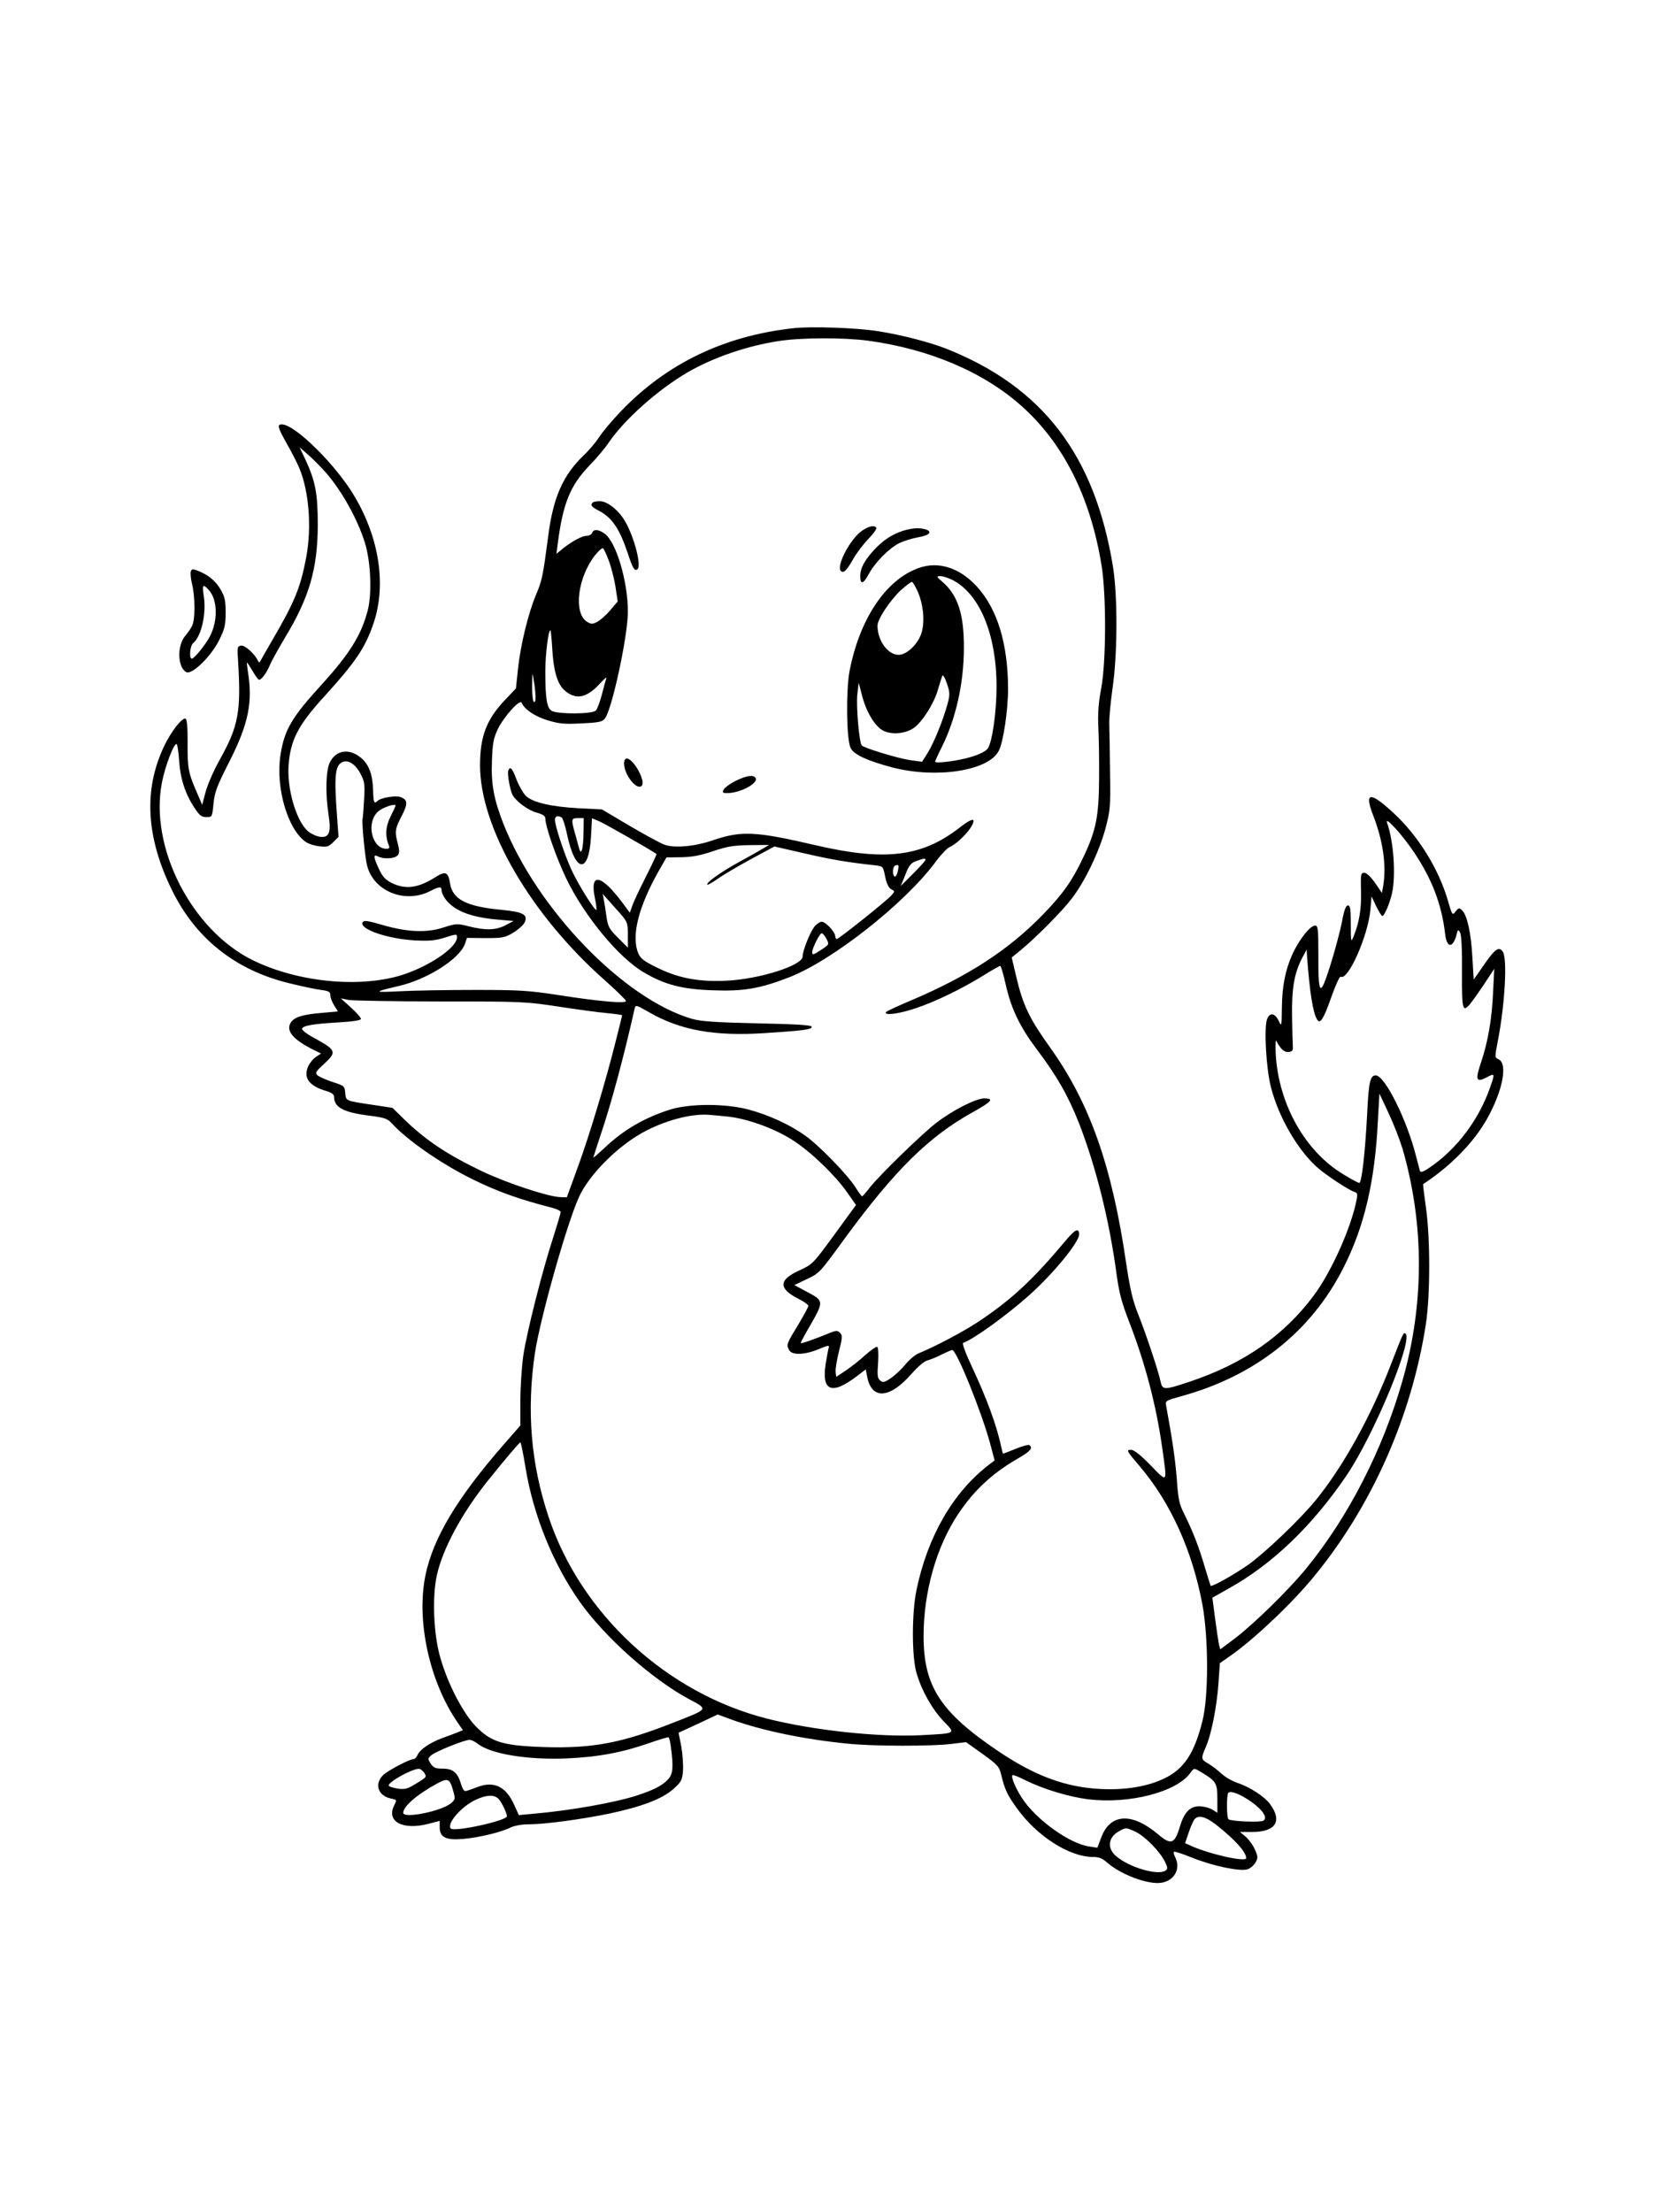 <?xml version="1.0" standalone="no"?>
<!DOCTYPE svg PUBLIC "-//W3C//DTD SVG 20010904//EN"
 "http://www.w3.org/TR/2001/REC-SVG-20010904/DTD/svg10.dtd">
<svg version="1.0" xmlns="http://www.w3.org/2000/svg"
 width="864pt" height="1152pt" viewBox="0 0 864 1152"
 preserveAspectRatio="xMidYMid meet">

<g transform="translate(0,1152) scale(0.1,-0.1)"
fill="#000000" stroke="none">
<path d="M4124 9810 c-356 -41 -650 -183 -887 -428 -48 -50 -101 -113 -117
-139 -17 -26 -53 -69 -80 -94 -108 -104 -159 -218 -185 -421 -27 -207 -32
-231 -63 -304 -41 -98 -80 -258 -94 -384 l-11 -105 -57 -60 c-96 -101 -130
-190 -130 -340 0 -324 262 -776 649 -1119 61 -54 111 -103 111 -109 0 -14
-140 -2 -350 31 -157 24 -202 27 -435 27 -143 0 -321 -3 -395 -7 -137 -7 -138
-4 -5 27 149 34 318 141 346 219 l11 32 97 -1 c88 0 100 2 144 28 26 16 53 40
59 53 19 41 -6 55 -119 66 -183 17 -256 54 -269 137 -10 62 -24 67 -80 31 -86
-54 -151 -63 -222 -29 -35 18 -49 32 -68 73 -30 64 -31 80 -5 66 29 -15 87
-12 102 6 10 12 10 24 1 60 -17 64 -15 77 19 143 34 65 33 86 -4 100 -26 10
-105 -3 -121 -20 -18 -17 -21 -9 -23 59 -3 80 -21 130 -62 165 -62 52 -131 42
-163 -23 -21 -41 -24 -162 -7 -272 15 -96 3 -123 -48 -115 -20 4 -49 18 -64
33 -58 56 -105 219 -96 339 10 134 50 210 192 365 157 173 208 248 251 376 66
197 30 438 -97 655 -95 164 -312 379 -381 379 -26 0 -22 -15 25 -99 24 -42 54
-100 66 -129 50 -120 65 -306 36 -463 -30 -159 -60 -233 -180 -438 -30 -52
-57 -99 -60 -105 -3 -7 -7 -6 -11 2 -16 36 -68 83 -88 80 -20 -3 -21 -7 -16
-83 16 -259 2 -337 -95 -510 -31 -55 -64 -131 -74 -168 l-18 -68 -25 58 c-47
106 -52 133 -51 261 1 78 -3 124 -10 129 -16 10 -75 -64 -112 -142 -108 -226
-95 -475 41 -751 123 -251 330 -416 610 -484 65 -16 140 -32 166 -35 40 -5 48
-10 48 -27 0 -11 9 -35 20 -53 l20 -32 -78 -7 c-103 -8 -149 -22 -167 -50 -28
-43 10 -89 118 -143 l39 -19 -27 -18 c-15 -10 -33 -33 -41 -51 -24 -59 5 -99
94 -126 30 -9 42 -18 42 -31 0 -55 50 -81 186 -98 77 -10 92 -15 114 -39 79
-87 251 -207 415 -289 135 -67 250 -108 423 -152 23 -6 42 -16 42 -22 0 -6
-18 -66 -39 -132 -58 -178 -138 -495 -156 -617 -8 -59 -15 -164 -15 -234 l0
-128 -88 -101 c-241 -276 -366 -485 -406 -678 -49 -236 20 -553 166 -766 l29
-42 -28 -11 c-15 -6 -51 -20 -80 -30 -66 -25 -115 -59 -128 -87 -5 -12 -14
-22 -20 -22 -21 0 -136 -60 -160 -84 -47 -47 -26 -108 42 -122 30 -6 30 -7 17
-33 -45 -86 42 -134 179 -98 l57 15 0 -34 c0 -52 33 -68 123 -60 81 7 199 35
247 60 20 9 58 16 94 16 83 0 275 26 420 56 170 36 276 77 333 128 42 38 46
46 50 96 2 30 -2 87 -9 126 l-14 71 102 47 102 48 73 -27 c158 -57 380 -103
604 -125 134 -14 443 -14 543 -1 l73 9 87 -62 c80 -58 86 -65 97 -111 18 -74
31 -102 80 -170 104 -146 274 -255 398 -255 30 0 48 -7 74 -30 72 -63 215
-116 283 -104 69 12 101 76 69 136 -6 11 -8 22 -5 25 3 3 46 -11 95 -31 111
-44 251 -73 289 -60 14 5 33 21 41 36 13 23 13 30 -4 68 -10 23 -32 52 -48 66
l-29 24 62 0 c124 0 160 56 94 146 -29 39 -106 89 -170 110 -27 9 -65 31 -84
49 -19 18 -50 41 -67 51 -39 22 -39 27 -13 87 29 65 58 215 66 334 l7 102 61
43 c120 84 323 277 433 413 300 367 505 832 579 1310 23 152 23 450 0 609 -9
65 -16 119 -14 120 142 93 261 214 331 337 83 147 111 291 61 313 -20 9 -20 9
-2 102 36 188 49 426 24 459 -20 28 -40 14 -98 -70 l-53 -76 -7 118 c-7 126
-27 216 -53 242 -15 15 -18 14 -34 -5 -17 -22 -18 -21 -40 55 -48 166 -154
337 -282 456 -124 115 -155 112 -108 -10 52 -134 70 -260 53 -367 l-7 -38 -36
53 c-23 32 -44 52 -56 52 -18 0 -19 -7 -17 -95 3 -92 -9 -165 -40 -240 -12
-29 -13 -23 -13 67 0 80 -3 98 -15 98 -11 0 -20 -24 -32 -90 -10 -49 -37 -150
-60 -223 -53 -168 -63 -159 -62 56 0 137 -2 152 -17 152 -24 0 -73 -60 -109
-130 -42 -84 -63 -178 -64 -297 -1 -99 -2 -101 -16 -70 -20 42 -47 47 -61 10
-17 -44 -5 -262 21 -358 41 -158 143 -331 247 -420 46 -39 157 -112 185 -121
17 -5 19 -11 13 -42 -27 -142 -130 -373 -222 -497 -157 -211 -366 -356 -647
-450 -131 -44 -142 -44 -151 -2 -12 57 -76 249 -115 347 -31 77 -43 128 -65
272 -74 508 -190 836 -398 1126 -106 148 -139 217 -173 360 l-25 106 43 35
c80 65 219 205 269 271 69 89 144 246 176 365 25 94 27 111 24 295 -1 107 -3
220 -4 250 -1 30 7 114 17 185 26 176 27 476 3 630 -94 584 -366 940 -871
1140 -85 33 -230 71 -351 90 -111 18 -355 27 -451 15z m396 -64 c318 -43 602
-163 801 -341 218 -195 358 -474 416 -830 25 -157 24 -500 -2 -640 -14 -72
-18 -128 -15 -200 3 -55 5 -176 4 -270 -1 -196 -16 -272 -84 -413 -57 -120
-103 -185 -204 -290 -182 -189 -397 -328 -704 -457 -61 -26 -115 -51 -118 -56
-11 -19 72 -8 156 21 102 34 238 100 353 171 43 27 82 49 86 49 4 0 17 -44 29
-98 28 -125 74 -220 162 -337 103 -136 163 -241 219 -383 89 -229 158 -505
196 -787 13 -95 26 -146 65 -247 85 -218 143 -442 174 -666 25 -179 28 -175
-62 -82 -52 53 -86 80 -101 80 -27 0 -25 -4 45 -86 161 -190 273 -438 326
-719 32 -174 33 -480 0 -608 -42 -167 -95 -248 -196 -297 -87 -43 -205 -63
-336 -56 -180 9 -339 68 -527 194 -305 205 -393 340 -393 602 0 232 68 470
183 640 83 123 178 210 310 286 63 36 79 55 57 69 -5 3 -37 -6 -71 -20 -34
-14 -64 -25 -65 -25 -1 0 -5 15 -9 32 -22 109 -77 259 -154 422 -34 73 -51
121 -45 123 52 17 230 146 344 248 126 113 260 276 260 317 0 34 -20 27 -62
-23 -179 -214 -290 -317 -463 -432 -79 -52 -218 -126 -312 -165 -17 -7 -48
-33 -68 -58 -21 -25 -55 -57 -76 -71 -33 -22 -41 -24 -55 -12 -14 11 -16 27
-11 91 3 44 1 81 -4 84 -5 3 -33 -16 -62 -42 -28 -26 -74 -62 -102 -81 l-50
-33 -3 25 c-2 14 6 62 17 107 19 73 19 84 6 97 -13 13 -20 13 -48 2 -87 -36
-157 -60 -157 -55 0 4 22 45 50 93 71 123 70 128 -14 172 l-69 37 65 31 c65
30 69 35 199 214 259 353 436 528 663 654 101 56 116 73 62 73 -43 0 -160 -59
-247 -125 -76 -58 -299 -275 -349 -339 -19 -25 -37 -45 -40 -46 -3 0 -18 21
-34 46 -42 67 -189 218 -262 270 -80 57 -188 107 -295 136 -122 32 -304 32
-409 0 -135 -43 -243 -106 -342 -200 -32 -30 -58 -53 -58 -50 0 2 16 51 35
109 55 160 123 412 180 666 5 21 7 21 73 -17 164 -95 342 -127 603 -110 204
13 251 19 246 34 -2 8 -89 13 -283 17 -221 5 -291 10 -339 23 -356 103 -808
571 -984 1018 -49 126 -64 206 -59 326 3 89 8 116 29 162 32 67 117 162 126
140 14 -34 69 -71 135 -91 60 -18 87 -21 176 -16 90 4 109 8 122 25 37 45 120
431 120 556 0 159 -61 364 -121 407 -32 23 -58 25 -65 4 -4 -8 -15 -15 -26
-15 -25 0 -73 -25 -122 -63 l-38 -31 7 55 c27 207 64 299 163 403 38 39 84 93
102 121 82 120 255 275 411 366 133 77 306 137 474 163 118 18 334 19 465 2z
m-2821 -689 c84 -98 162 -239 201 -362 31 -98 38 -267 15 -354 -33 -128 -96
-228 -240 -386 -156 -171 -194 -236 -214 -365 -27 -172 38 -393 134 -456 14
-9 45 -19 69 -21 39 -5 48 -2 72 22 l27 27 -8 112 c-15 200 -10 257 25 276 31
17 71 -8 98 -60 21 -41 23 -54 18 -136 -3 -51 -6 -96 -8 -100 -4 -19 13 -201
24 -242 34 -133 196 -199 327 -133 50 26 61 26 61 2 0 -11 12 -34 26 -51 48
-56 130 -87 268 -99 l81 -7 -42 -22 c-50 -26 -103 -28 -191 -6 -61 16 -66 15
-133 -6 -88 -29 -191 -24 -323 15 -71 21 -91 23 -97 13 -22 -35 128 -87 271
-95 77 -4 107 -1 158 15 60 19 62 19 62 1 0 -54 -147 -153 -292 -198 -221 -67
-540 -35 -772 79 -320 158 -540 591 -472 928 17 86 63 205 76 197 4 -2 10 -42
13 -87 6 -93 32 -173 80 -245 26 -40 37 -48 62 -48 30 0 30 0 37 70 6 61 17
90 83 220 99 195 122 308 96 468 -4 26 -6 47 -5 47 2 0 15 -20 30 -45 14 -25
29 -45 33 -45 13 0 38 34 55 73 8 21 45 87 80 146 127 210 170 359 171 586 0
165 -12 229 -65 343 l-30 63 47 -41 c26 -23 67 -65 92 -93z m1471 -455 c12
-31 28 -92 35 -135 l12 -79 -39 -46 c-22 -26 -53 -53 -69 -61 -24 -12 -31 -12
-53 2 -71 47 -47 233 45 348 17 21 35 37 39 34 5 -3 18 -31 30 -63z m-294
-458 c6 -114 26 -183 61 -216 58 -54 116 -45 184 29 23 25 40 40 37 32 -3 -8
-13 -45 -23 -84 -10 -38 -24 -77 -32 -85 -17 -19 -196 -20 -229 -2 -26 14 -34
63 -34 207 0 90 17 222 27 212 2 -2 6 -44 9 -93z m-87 -252 c1 -20 -3 -31 -9
-27 -5 3 -9 41 -9 83 2 75 2 76 9 27 5 -27 9 -65 9 -83z m-729 -567 c0 -3 -12
-29 -26 -57 -26 -51 -29 -102 -9 -150 5 -14 2 -18 -12 -18 -77 0 -108 136 -44
194 23 21 91 44 91 31z m5306 -246 c92 -138 142 -268 160 -421 8 -76 41 -78
60 -4 6 26 8 27 18 10 7 -12 11 -86 10 -206 -1 -195 3 -210 39 -170 9 10 42
56 73 102 l56 85 -6 -120 c-6 -142 -27 -261 -63 -368 -31 -91 -25 -106 30 -77
43 23 43 21 18 -51 -58 -168 -172 -321 -314 -418 -33 -23 -48 -28 -52 -19 -2
7 -11 41 -20 76 -47 189 -163 422 -210 422 -29 0 -37 -32 -45 -202 -10 -195
-28 -358 -41 -358 -5 0 -41 19 -80 43 -201 119 -340 366 -355 627 -2 47 -1 78
3 70 22 -43 42 -61 65 -58 18 2 23 9 21 28 -1 14 -3 86 -4 160 -2 145 12 225
54 304 l22 41 2 -35 c14 -190 31 -296 53 -330 16 -25 34 5 75 122 21 59 42
105 47 102 38 -24 143 213 155 349 l6 69 24 -51 c14 -28 28 -51 32 -51 11 0
39 66 51 120 20 95 8 269 -26 365 -15 41 79 -61 142 -156z m-5071 -774 c429 0
444 -1 615 -27 96 -15 210 -30 253 -34 42 -4 77 -9 77 -11 0 -2 -14 -59 -31
-126 -53 -212 -135 -486 -197 -657 l-60 -165 -34 1 c-63 2 -281 74 -408 135
-184 88 -292 161 -406 271 l-60 59 -99 15 c-147 22 -143 20 -147 62 -3 36 -5
38 -64 57 -34 11 -69 27 -79 34 -15 14 -13 19 35 63 64 59 60 70 -45 128 -42
22 -75 46 -72 53 5 16 55 25 190 33 74 4 117 11 117 18 0 6 -23 33 -52 59
l-53 48 40 -8 c22 -4 238 -8 480 -8z m5010 -769 c113 -393 113 -807 -1 -1206
-102 -358 -280 -706 -499 -975 -90 -111 -275 -292 -375 -368 l-75 -56 -7 27
c-3 15 -12 75 -20 135 l-14 107 85 48 c229 127 438 329 616 592 143 213 348
709 304 736 -10 6 -11 4 -75 -161 -105 -273 -250 -534 -394 -710 -83 -101
-263 -272 -350 -334 -71 -50 -189 -116 -195 -109 -1 2 -15 45 -30 96 -30 104
-63 188 -107 277 -26 51 -32 76 -39 180 -8 100 -22 202 -56 386 -5 24 -1 26
78 48 385 105 677 336 845 668 109 214 165 451 180 768 l8 140 47 -100 c26
-55 59 -140 74 -189z m-3510 169 c96 -11 232 -59 325 -117 95 -58 231 -188
296 -283 l42 -60 -113 -155 c-112 -153 -113 -154 -183 -186 -109 -50 -109 -95
1 -150 26 -13 47 -29 47 -34 0 -6 -25 -52 -55 -102 -60 -98 -60 -100 -45 -129
15 -27 80 -25 153 5 49 21 57 22 53 8 -3 -10 -10 -48 -16 -85 -22 -142 32
-163 163 -63 l46 35 7 -37 c23 -123 118 -117 234 17 29 33 63 62 78 66 15 4
49 17 75 31 27 13 52 24 56 24 23 0 152 -320 197 -485 l24 -90 -33 -25 c-185
-144 -316 -371 -374 -650 -25 -120 -25 -352 1 -435 27 -91 81 -186 140 -248
64 -66 69 -63 -119 -73 -221 -11 -557 25 -799 86 -525 133 -973 547 -1140
1054 -92 277 -114 553 -70 851 28 182 163 662 228 809 55 123 215 280 355 350
115 58 244 89 331 80 19 -1 62 -6 95 -9z m-1058 -1828 c40 -246 143 -501 283
-699 129 -183 378 -405 572 -508 97 -52 100 -48 -81 -119 -271 -107 -421 -136
-670 -129 -221 7 -281 25 -362 107 -67 69 -145 218 -185 356 -36 122 -44 317
-19 431 30 138 130 324 267 495 86 107 163 198 168 198 3 1 15 -59 27 -132z
m757 -1455 c14 -105 11 -141 -15 -168 -29 -32 -74 -55 -159 -83 -116 -38 -354
-80 -542 -96 l-76 -7 -22 49 c-43 98 -104 130 -191 98 -24 -9 -51 -19 -60 -21
-11 -4 -19 6 -28 36 -18 60 -42 80 -96 80 -37 0 -47 4 -62 26 -16 26 -16 27 5
45 25 20 172 79 198 79 9 0 27 -9 41 -20 69 -54 258 -85 462 -77 165 7 292 31
432 80 52 18 97 32 101 30 3 -2 9 -24 12 -51z m-1285 -133 c14 -24 17 -21 -55
-65 -34 -20 -49 -23 -83 -18 -23 4 -44 10 -46 15 -10 15 115 86 155 88 8 1 21
-9 29 -20z m4051 0 c73 -44 80 -55 80 -136 l0 -73 -25 16 c-14 9 -44 17 -66
18 -51 1 -81 -30 -104 -105 -27 -92 -46 -99 -115 -40 -136 114 -248 108 -295
-18 l-20 -53 -39 6 c-104 13 -282 141 -355 255 -33 51 -57 109 -48 117 3 3 33
-9 66 -26 95 -47 227 -87 330 -100 214 -25 457 38 529 136 21 29 19 29 62 3z
m-3900 -94 c12 -42 11 -46 -11 -65 -50 -42 -249 -82 -249 -50 0 33 71 95 174
151 59 32 68 28 86 -36z m4150 -53 c64 -44 94 -87 70 -103 -15 -10 -163 -4
-182 7 -10 6 -11 128 -1 138 13 12 56 -4 113 -42z m-3914 11 c16 -17 44 -74
44 -91 0 -23 -273 -83 -292 -64 -24 24 56 117 132 151 55 25 93 26 116 4z
m3736 -134 c98 -77 158 -143 158 -175 0 -23 -197 22 -292 66 l-26 12 19 56
c10 30 24 61 30 68 20 24 56 15 111 -27z m-416 -39 c49 -24 126 -103 151 -155
15 -31 15 -37 3 -46 -40 -27 -188 16 -257 75 -49 41 -42 99 15 130 35 20 38
20 88 -4z"/>
<path d="M3087 8903 c-14 -13 -6 -23 31 -42 69 -36 108 -93 151 -221 26 -79
35 -95 50 -85 24 14 -15 167 -64 251 -34 58 -92 104 -131 104 -17 0 -34 -3
-37 -7z"/>
<path d="M4489 8756 c-61 -42 -135 -184 -110 -209 14 -14 29 0 64 61 17 31 53
78 79 105 26 27 45 53 42 58 -9 16 -38 10 -75 -15z"/>
<path d="M4703 8756 c-58 -19 -104 -49 -151 -100 -50 -54 -72 -96 -72 -135 0
-47 15 -44 44 9 33 61 105 134 158 161 22 11 66 25 99 31 61 10 78 30 37 42
-34 9 -68 6 -115 -8z"/>
<path d="M4784 8562 c-171 -61 -308 -266 -360 -539 -18 -99 -16 -346 5 -396
14 -35 87 -69 221 -104 230 -59 501 -16 552 88 24 47 48 213 48 324 -1 234
-56 414 -162 530 -90 99 -201 134 -304 97z m176 -62 c142 -72 230 -284 230
-556 0 -130 -22 -285 -45 -321 -10 -14 -40 -30 -82 -43 -69 -22 -193 -38 -193
-26 0 3 15 37 34 74 74 148 116 335 116 521 0 175 -32 273 -114 343 -30 26
-30 27 -8 28 12 0 40 -9 62 -20z m-180 -62 c31 -72 38 -165 16 -223 -21 -55
-76 -105 -116 -105 -56 0 -110 74 -110 152 0 34 66 133 123 186 26 23 51 42
56 42 4 0 19 -24 31 -52z m155 -583 c-22 -81 -71 -204 -104 -256 l-29 -46 -64
9 c-62 9 -236 62 -250 76 -13 13 -30 205 -23 266 l7 61 17 -65 c20 -81 63
-155 104 -181 43 -27 121 -22 167 11 43 31 103 124 124 196 10 33 20 66 23 74
3 9 13 -6 24 -38 16 -47 17 -57 4 -107z"/>
<path d="M3250 7545 c0 -59 66 -143 92 -117 23 23 -43 142 -78 142 -8 0 -14
-10 -14 -25z"/>
<path d="M2647 7507 c-6 -16 9 -100 22 -126 19 -35 82 -81 127 -93 30 -8 44
-18 44 -29 0 -43 57 -205 109 -314 95 -196 272 -411 403 -488 109 -65 202 -89
363 -94 157 -6 243 9 393 67 224 86 600 382 761 597 28 39 62 75 75 81 49 22
126 105 126 137 0 14 -27 1 -78 -39 -193 -148 -384 -171 -742 -88 -313 73
-388 77 -535 27 -96 -33 -197 -42 -251 -25 -21 7 -104 52 -184 99 l-145 86
-120 6 c-145 8 -240 30 -277 65 -14 15 -36 53 -48 85 -22 59 -33 71 -43 46z
m279 -245 c5 -4 18 -42 27 -86 43 -204 114 -210 125 -11 l5 94 36 -15 c27 -11
271 -150 300 -171 2 -1 -23 -55 -56 -120 -33 -65 -65 -133 -71 -152 l-12 -34
-36 49 c-115 154 -175 164 -145 23 6 -29 9 -54 7 -57 -8 -7 -96 134 -131 211
-36 79 -85 227 -85 258 0 19 16 25 36 11z m113 -74 c0 -40 -4 -82 -8 -93 -7
-17 -10 -13 -20 25 -7 25 -16 61 -22 80 -14 54 -12 60 21 60 l30 0 -1 -72z
m936 -86 c-16 -10 -73 -42 -126 -71 -95 -52 -175 -109 -165 -118 2 -2 26 11
53 30 26 19 104 65 172 102 l124 67 157 -36 c139 -32 219 -46 367 -62 42 -5
42 -5 53 -60 8 -36 18 -58 32 -65 19 -10 19 -11 1 -31 -25 -29 -275 -228 -285
-228 -4 0 -8 6 -8 14 0 22 -50 76 -70 76 -10 0 -28 -12 -39 -26 -23 -30 -61
-125 -61 -155 0 -46 -221 -117 -395 -126 -143 -7 -249 12 -363 68 -69 34 -86
47 -98 75 -37 89 0 240 107 429 l40 70 77 1 c57 1 100 9 167 32 75 25 107 30
190 31 l100 1 -30 -18z m845 -60 c0 -4 -29 -36 -65 -72 l-64 -64 24 59 c19 49
30 62 57 71 41 15 48 16 48 6z m-145 -61 c-4 -17 -11 -29 -16 -25 -13 8 -11
52 4 57 18 6 20 2 12 -32z m-1439 -225 c31 -37 34 -45 34 -105 l0 -66 -52 52
c-45 45 -52 58 -59 106 -4 31 -10 70 -14 89 l-6 33 31 -35 c17 -19 47 -53 66
-74z m1068 -125 c15 -28 15 -29 -24 -55 -45 -30 -50 -31 -50 -13 1 21 39 97
49 97 6 0 17 -13 25 -29z"/>
<path d="M3832 7454 c-29 -14 -57 -35 -63 -45 -8 -17 -6 -19 19 -19 67 0 164
52 147 79 -11 18 -48 12 -103 -15z"/>
<path d="M994 8545 c-3 -8 -1 -38 6 -65 17 -70 17 -189 0 -220 -7 -14 -23 -37
-36 -52 -43 -52 -39 -164 6 -188 29 -16 131 83 172 168 28 56 33 76 33 141 0
65 -4 83 -27 123 -27 45 -65 76 -121 97 -22 9 -29 8 -33 -4z m93 -97 c46 -50
49 -158 7 -240 -21 -42 -82 -118 -95 -118 -15 0 -10 67 7 81 43 35 70 156 55
247 -9 58 -4 63 26 30z"/>
</g>
</svg>
